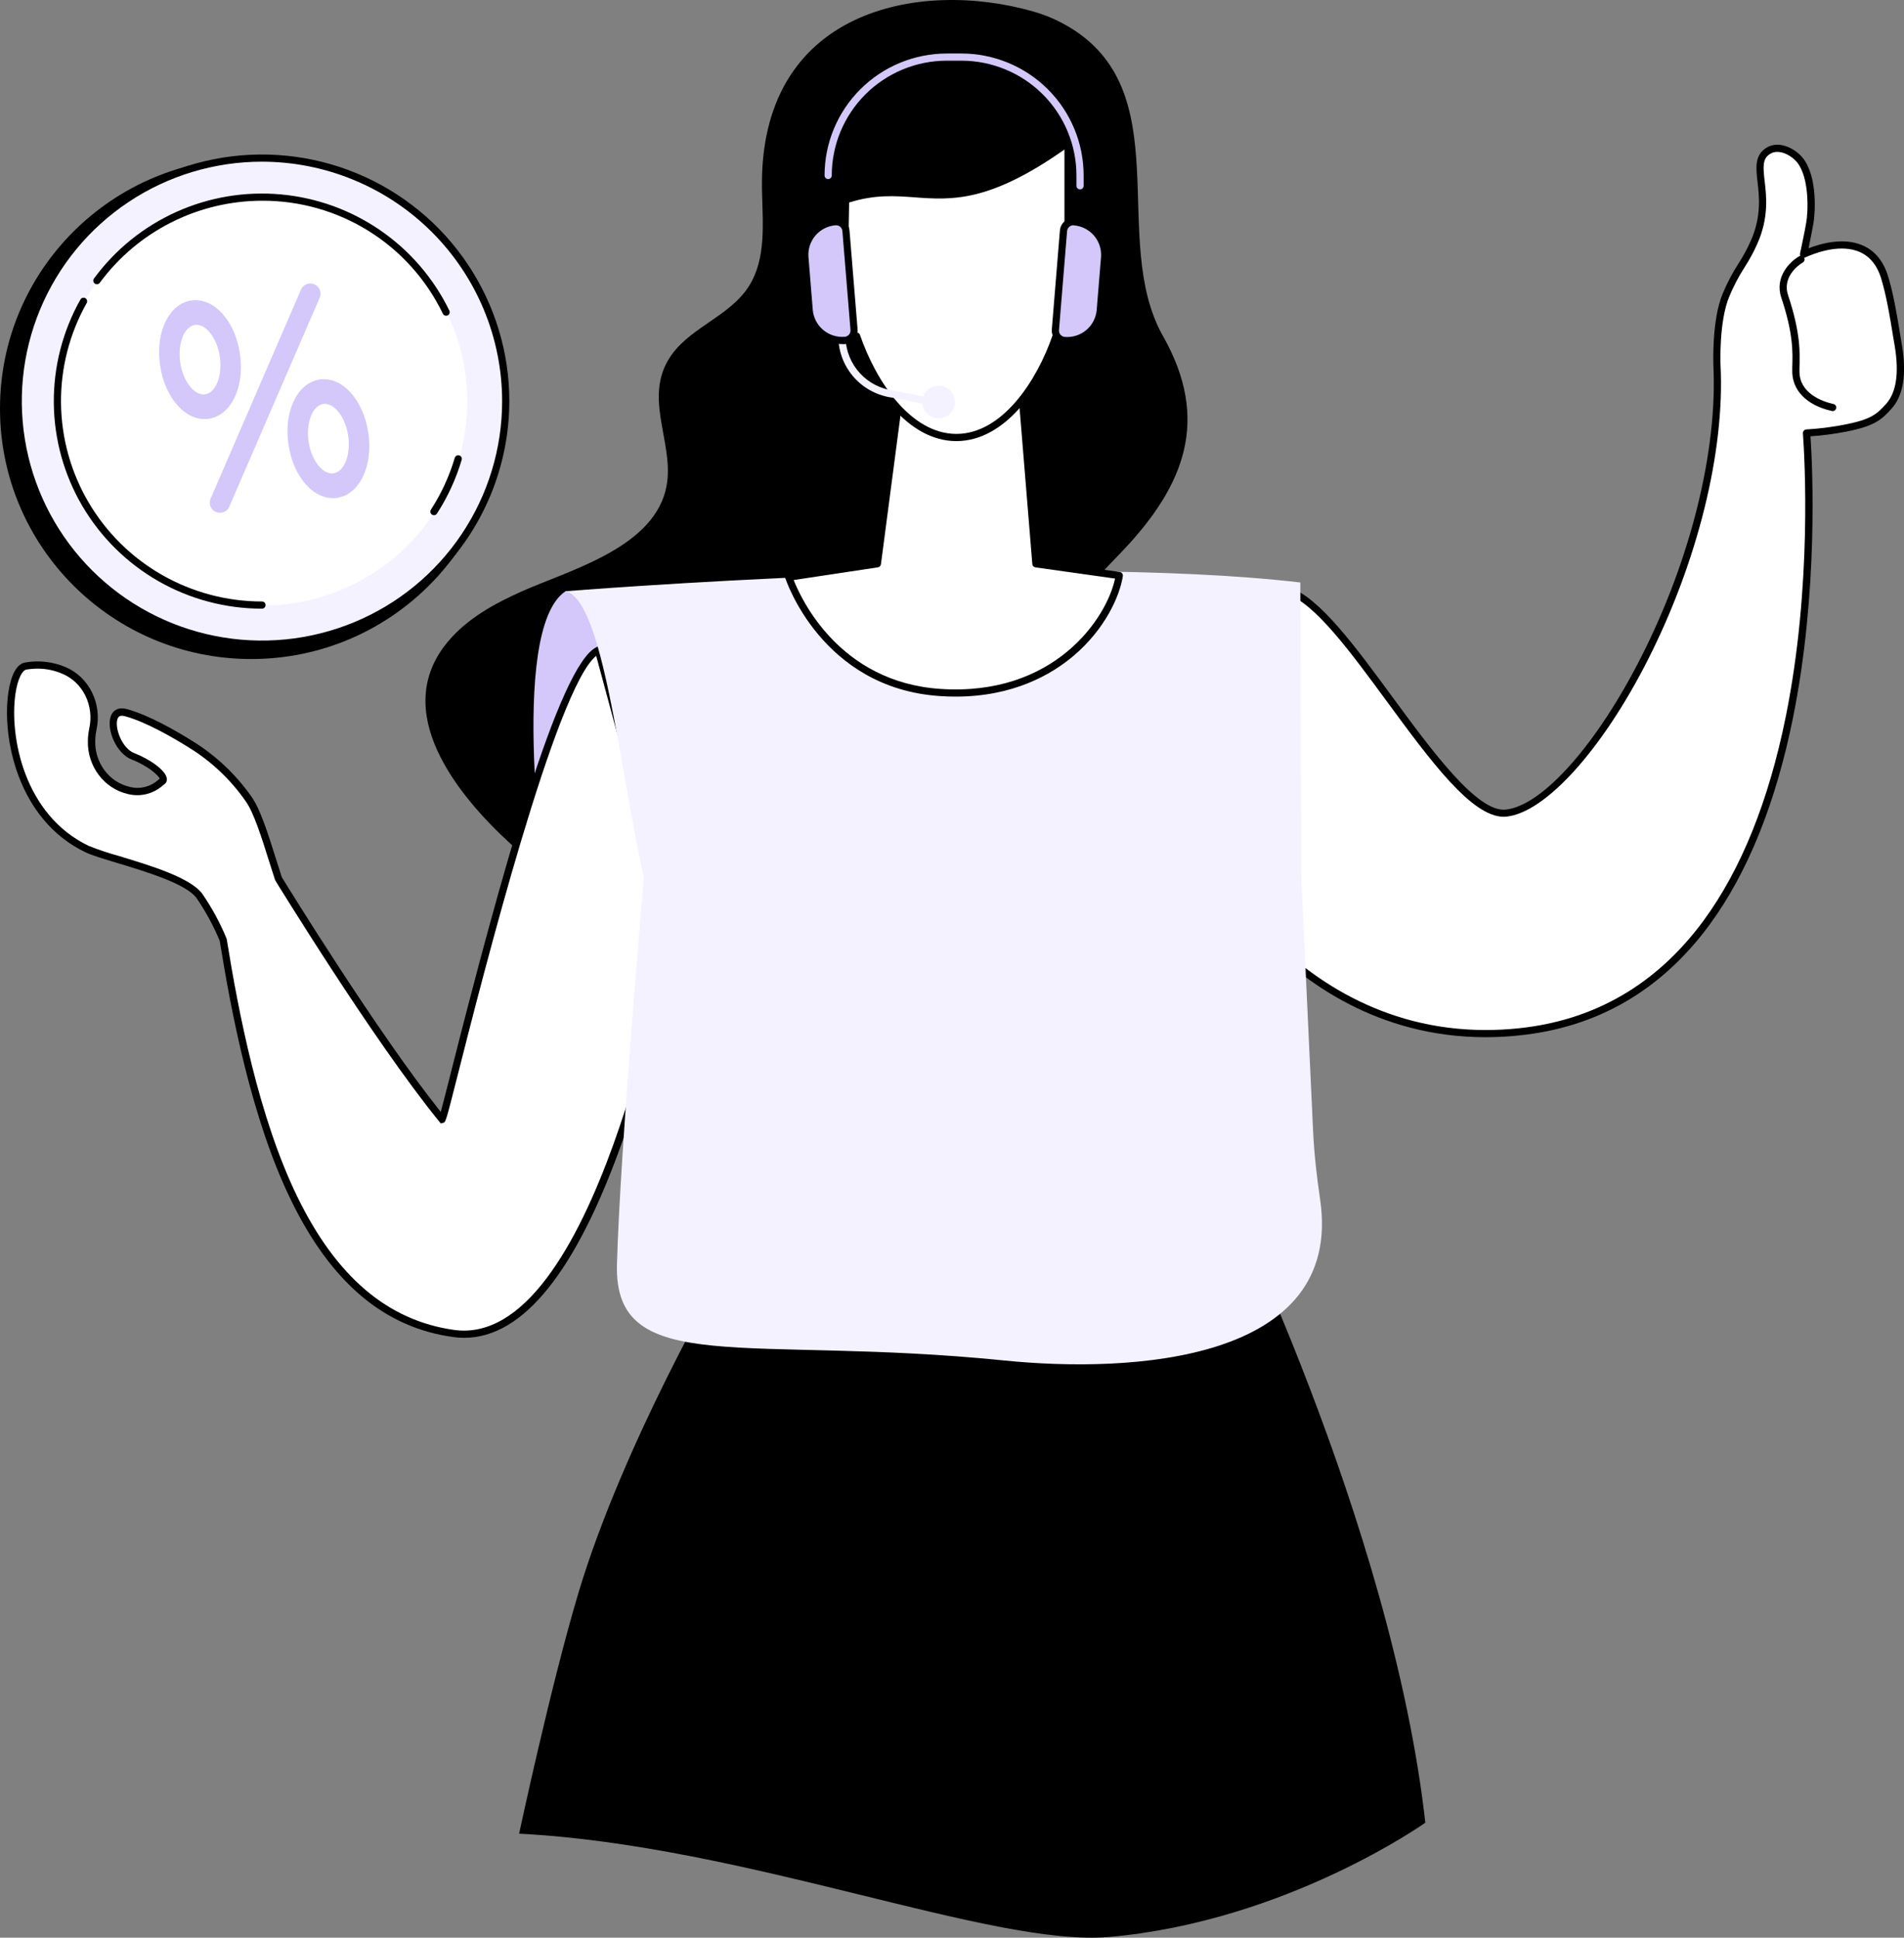 <svg width="459" height="467" viewBox="0 0 459 467" fill="none" xmlns="http://www.w3.org/2000/svg">
<rect x="0" y="0" width="459" height="467" fill="#808080" stroke="none"/>
<g clip-path="url(#clip0_219_19533)">
<path d="M249.066 2.767C251.805 3.547 254.443 4.645 256.924 6.041C284.571 21.604 267.171 57.687 280.391 81.049C291.725 101.085 285.705 116.907 270.606 132.781C261.874 141.964 253.675 149.595 251.009 162.472C249.465 169.891 249.106 177.539 247.151 184.86C237.494 220.995 195.356 232.218 162.487 224.373C147.729 220.79 134.128 213.524 122.963 203.259C110.114 191.483 93.818 171.274 108.142 154.454C112.768 149.007 119.239 145.451 125.779 142.534C137.159 137.468 156.693 132.268 160.394 118.429C163.181 108.013 155.19 97.102 160.972 86.963C165.5 79.049 175.701 76.633 180.576 68.915C184.78 62.246 183.849 53.675 183.692 45.801C182.796 2.11 221.742 -5.072 249.066 2.767Z" fill="black"/>
<path d="M125.143 441.938C125.143 441.938 132.869 405.745 139.536 383.605C150.292 347.868 173.845 307.473 173.845 307.473L293.98 284.037C293.98 284.037 335.494 367.039 343.607 439.286C343.607 439.286 310.148 463.063 267.432 466.827C239.027 469.323 179.772 444.722 125.143 441.938Z" fill="black"/>
<path d="M457.658 83.447C456.132 74.04 455.49 70.817 454.385 67.048C453.229 63.174 451.031 60.678 447.782 59.618C443.155 58.108 437.604 60.01 434.794 61.301C435.331 58.799 435.95 55.854 436.297 53.808C436.644 51.761 437.361 42.983 433.984 38.677C432.458 36.734 428.936 34.642 426.235 36.371C423.882 37.876 424.183 40.458 424.564 43.726C424.986 47.346 425.565 52.309 422.864 58.39C422.007 60.318 421 62.176 419.851 63.947C418.38 66.224 417.12 68.629 416.087 71.135C413.519 77.279 413.907 87.608 413.924 88.052C414.971 108.653 408.459 135.029 396.501 158.616C385.658 180.012 372.214 195.016 363.077 195.944C355.762 196.688 345.237 182.381 335.066 168.542C326.027 156.247 317.492 144.632 310.541 142.344C310.338 142.277 310.117 142.288 309.922 142.374C309.726 142.46 309.57 142.616 309.483 142.811L285.26 196.451C285.214 196.56 285.19 196.677 285.19 196.794C285.19 196.912 285.214 197.029 285.26 197.137C289.985 207.419 296.39 216.847 304.215 225.036C315.052 236.333 332.886 249.083 358.168 249.083C360.773 249.082 363.376 248.949 365.968 248.686C384.652 246.812 399.936 237.953 411.397 222.367C420.522 209.957 427.247 193.281 431.382 172.796C437.772 141.139 435.927 109.938 435.522 104.33C438.647 104.161 441.756 103.776 444.827 103.177C451.511 101.88 453.032 100.479 455.357 97.903C457.971 95.032 458.751 90.156 457.658 83.447Z" fill="white"/>
<path d="M358.156 249.977C332.325 249.977 314.207 236.754 303.579 225.664C295.679 217.396 289.212 207.876 284.444 197.495C284.35 197.278 284.302 197.045 284.302 196.809C284.302 196.573 284.35 196.339 284.444 196.123L308.662 142.488C308.838 142.097 309.153 141.786 309.546 141.613C309.939 141.441 310.382 141.42 310.79 141.554C318.001 143.929 326.617 155.648 335.737 168.069C345.301 181.079 356.132 195.817 362.961 195.126C371.826 194.226 384.982 179.413 395.697 158.236C407.586 134.782 414.069 108.566 413.045 88.11C413.045 87.654 412.634 77.123 415.277 70.817C416.328 68.268 417.609 65.82 419.105 63.503C420.232 61.765 421.22 59.942 422.06 58.05C424.662 52.182 424.101 47.364 423.691 43.842C423.309 40.556 422.945 37.455 425.755 35.657C428.913 33.633 432.932 35.939 434.655 38.129C438.275 42.741 437.546 51.779 437.147 53.952C436.858 55.531 436.424 57.721 435.991 59.843C438.882 58.719 443.763 57.376 448.059 58.776C451.592 59.929 454.004 62.627 455.224 66.788C456.34 70.599 456.987 73.838 458.52 83.291C459.676 90.271 458.803 95.396 455.993 98.502C453.611 101.137 451.945 102.693 445.006 104.042C442.183 104.59 439.328 104.962 436.459 105.154C436.962 112.803 438.367 142.621 432.243 172.986C428.08 193.587 421.309 210.377 412.108 222.891C400.497 238.685 385.005 247.677 366.067 249.562C363.401 249.844 360.747 249.977 358.156 249.977ZM310.264 143.197L286.034 196.832C290.72 207.015 297.069 216.353 304.822 224.465C315.231 235.319 332.926 248.247 358.144 248.247C360.677 248.247 363.274 248.115 365.858 247.855C384.288 246.005 399.363 237.267 410.674 221.883C419.724 209.576 426.397 193.016 430.509 172.657C436.87 141.203 435.054 110.301 434.632 104.428C434.624 104.314 434.639 104.199 434.676 104.09C434.712 103.982 434.77 103.881 434.846 103.795C434.922 103.709 435.014 103.638 435.117 103.588C435.22 103.537 435.332 103.507 435.447 103.5C438.533 103.326 441.603 102.941 444.636 102.347C451.06 101.096 452.431 99.84 454.686 97.344C457.126 94.641 457.838 90.006 456.791 83.568C455.27 74.201 454.634 71.002 453.541 67.273C452.494 63.693 450.459 61.388 447.498 60.419C442.872 58.915 437.321 61.071 435.146 62.068C435 62.137 434.837 62.163 434.677 62.144C434.516 62.126 434.364 62.062 434.238 61.961C434.112 61.86 434.017 61.725 433.964 61.573C433.911 61.421 433.902 61.257 433.938 61.099C434.487 58.546 435.094 55.618 435.43 53.646C435.892 51.104 436.239 42.96 433.285 39.196C431.897 37.438 428.838 35.737 426.686 37.109C424.871 38.262 425.004 40.147 425.408 43.64C425.842 47.358 426.432 52.453 423.645 58.748C422.769 60.712 421.742 62.606 420.574 64.414C419.127 66.652 417.888 69.017 416.873 71.48C414.375 77.441 414.757 87.62 414.774 88.029C415.826 108.78 409.28 135.295 397.258 159.019C386.271 180.669 372.578 195.858 363.14 196.815C362.925 196.838 362.709 196.849 362.493 196.849C354.767 196.849 344.838 183.344 334.343 169.066C325.409 156.898 316.948 145.393 310.264 143.197Z" fill="black"/>
<path d="M441.71 99.033C441.645 99.041 441.579 99.041 441.513 99.033C435.453 97.649 431.92 93.972 432.064 89.199V88.531C432.186 84.939 432.336 80.461 429.416 71.722C427.751 66.731 431.509 63.03 433.735 61.768C433.936 61.655 434.173 61.626 434.394 61.687C434.616 61.748 434.804 61.894 434.918 62.094C435.031 62.293 435.061 62.529 435 62.75C434.938 62.971 434.791 63.159 434.591 63.272C434.383 63.393 429.433 66.293 431.064 71.175C434.077 80.225 433.92 85.061 433.799 88.588V89.251C433.631 94.848 439.408 96.779 441.895 97.35C442.125 97.375 442.336 97.49 442.48 97.67C442.625 97.85 442.692 98.08 442.667 98.309C442.642 98.539 442.526 98.749 442.345 98.893C442.165 99.037 441.934 99.104 441.704 99.079L441.71 99.033Z" fill="black"/>
<path d="M131.781 216.113C131.781 216.113 122.188 151.866 136.338 142.494C137.078 141.998 146.573 145.312 154.05 154.466C161.111 163.112 162.441 185.592 162.441 185.592L159.793 222.672L131.781 216.113Z" fill="#D3C8F9"/>
<path d="M144.26 156.731C131.839 161.982 107.13 270.462 106.586 269.77C90.829 250.432 67.137 211.755 67.137 211.755C64.772 204.527 62.482 196.134 59.972 192.589C56.236 187.204 51.41 182.659 45.805 179.246C42.445 177.147 35.581 173.113 30.319 171.712C25.056 170.311 27.358 180.433 32.053 182.249C36.749 184.064 40.404 187.379 39.114 188.266C38.212 188.883 35.714 191.581 30.897 190.428C25.502 189.137 21.928 184.087 22.061 178.537C22.079 177.568 22.188 176.603 22.385 175.655C23.628 169.89 20.904 163.879 15.446 161.55C12.515 160.304 9.284 159.935 6.147 160.489C0.364 161.44 -0.983 194.088 20.951 204.602C25.49 206.781 44.185 210.614 48.037 215.899C50.315 219.216 52.236 222.764 53.767 226.482C60.967 271.073 73.602 316.333 109.281 321.342C144.96 326.351 162.389 223.998 162.389 223.998L144.26 156.731Z" fill="white"/>
<path d="M111.912 322.425C111.009 322.425 110.106 322.361 109.212 322.235C92.586 319.93 79.795 309.082 70.109 289.167C60.654 269.73 55.797 244.264 52.969 226.753C51.467 223.132 49.591 219.676 47.372 216.441C44.873 212.983 35.159 210.072 28.063 207.928C24.842 206.954 22.067 206.112 20.615 205.415C4.169 197.529 0.468 177.672 2.001 167.008C2.631 162.605 4.071 159.999 6.049 159.671C9.35 159.089 12.749 159.478 15.833 160.789C21.5 163.216 24.623 169.556 23.264 175.868C23.077 176.761 22.974 177.67 22.957 178.583C22.83 183.811 26.265 188.445 31.128 189.609C32.352 189.95 33.643 189.973 34.878 189.678C36.114 189.382 37.253 188.777 38.189 187.921L38.501 187.673C38.206 186.872 35.656 184.566 31.764 183.061C28.034 181.632 25.652 175.851 26.67 172.744C27.213 171.078 28.659 170.381 30.544 170.888C35.864 172.306 42.688 176.283 46.267 178.525C51.962 182.008 56.871 186.63 60.683 192.1C62.759 195.039 64.592 200.855 66.535 207.017C66.998 208.493 67.461 209.968 67.929 211.403C69.149 213.386 90.938 248.818 106.257 267.989C106.771 266.105 107.679 262.519 108.749 258.294C120.314 212.666 134.771 159.792 143.919 155.924L144.839 155.532L163.343 223.975L163.309 224.165C163.268 224.419 158.844 250.103 150.107 274.889C138.935 306.447 126.103 322.425 111.912 322.425ZM9.108 161.146C8.176 161.15 7.246 161.227 6.326 161.377C5.459 161.521 4.268 163.423 3.718 167.251C2.255 177.43 5.754 196.371 21.367 203.858C23.719 204.799 26.122 205.606 28.566 206.273C36.304 208.614 45.914 211.524 48.777 215.427C51.092 218.797 53.046 222.4 54.606 226.177L54.663 226.379C57.474 243.78 62.297 269.142 71.671 288.412C81.044 307.681 93.442 318.275 109.454 320.523C143.214 325.261 160.689 228.955 161.551 224.067L143.723 158.068C133.99 165.885 116.347 235.417 110.432 258.732C107.448 270.491 107.448 270.491 106.777 270.641L106.257 270.756L105.91 270.335C97.745 260.317 87.405 245.048 80.223 234.022C76.146 227.773 72.602 222.182 70.352 218.597C67.252 213.663 66.507 212.476 66.304 212.055C65.818 210.591 65.344 209.075 64.864 207.559C63.054 201.795 61.175 195.835 59.255 193.149C55.588 187.854 50.843 183.388 45.33 180.041C41.826 177.851 35.182 173.966 30.081 172.605C28.838 172.277 28.485 172.79 28.306 173.332C27.618 175.436 29.405 180.358 32.354 181.505C35.951 182.883 39.981 185.621 40.218 187.632C40.258 187.902 40.221 188.177 40.11 188.426C40 188.675 39.821 188.887 39.594 189.039C39.496 189.108 39.38 189.206 39.241 189.315C38.095 190.333 36.712 191.05 35.218 191.403C33.724 191.755 32.165 191.731 30.683 191.333C25.033 189.978 21.037 184.618 21.182 178.583C21.198 177.562 21.313 176.545 21.523 175.545C22.714 170.04 20.014 164.518 15.11 162.42C13.218 161.59 11.175 161.156 9.108 161.146Z" fill="black"/>
<path d="M318.244 289.074C317.44 283.61 316.81 278.123 316.55 272.606L313.658 210.498L313.473 140.384C251.708 133.185 136.332 142.494 136.332 142.494C145.394 144.586 149.193 184.243 155.207 211.559C155.207 211.559 149.476 277.16 148.73 304.753C147.985 332.345 180.159 321.618 242.121 327.895C272.613 330.985 324.004 328.282 318.244 289.074Z" fill="#F5F2FF"/>
<path d="M217.174 92.756L211.507 135.882L190.152 139.099C190.152 139.099 198.328 164.985 226.583 166.899C254.837 168.813 268.218 149.111 269.802 138.713L249.708 135.888L246.29 94.029L217.174 92.756Z" fill="white"/>
<path d="M230.376 167.89C229.133 167.89 227.855 167.85 226.542 167.758C198.011 165.833 189.412 139.623 189.325 139.358C189.288 139.239 189.277 139.113 189.293 138.99C189.309 138.866 189.352 138.747 189.418 138.642C189.485 138.536 189.573 138.446 189.678 138.377C189.783 138.309 189.901 138.264 190.025 138.246L210.732 135.122L216.318 92.646C216.346 92.431 216.453 92.234 216.619 92.094C216.785 91.955 216.998 91.882 217.215 91.891L246.348 93.165C246.559 93.174 246.76 93.26 246.912 93.406C247.065 93.553 247.158 93.75 247.175 93.96L250.534 135.127L269.941 137.854C270.056 137.869 270.166 137.906 270.265 137.965C270.365 138.023 270.451 138.101 270.519 138.194C270.657 138.379 270.717 138.611 270.687 138.839C269.941 143.699 266.379 151.647 258.781 158.08C253.345 162.674 244.145 167.89 230.376 167.89ZM191.331 139.796C193.159 144.436 202.399 164.392 226.658 166.034C254.044 167.885 266.766 149.14 268.808 139.439L249.603 136.741C249.409 136.715 249.228 136.623 249.094 136.48C248.959 136.338 248.878 136.153 248.863 135.957L245.504 94.859L217.932 93.655L212.369 135.992C212.344 136.179 212.259 136.352 212.127 136.487C211.994 136.621 211.821 136.708 211.634 136.736L191.331 139.796Z" fill="black"/>
<path d="M260.996 60.131C259.839 59.848 258.654 60.246 257.526 61.14C257.526 60.892 257.485 60.644 257.462 60.407V34.354C227.97 55.716 222.477 42.055 203.828 48.188C203.828 48.188 203.631 60.292 203.573 61.14C202.446 60.258 201.26 59.866 200.104 60.148C197.212 60.869 195.958 65.624 197.253 70.777C198.502 75.757 203.568 81.302 206.505 81.014C211.01 94.15 220.083 105.465 230.555 105.465C241.028 105.465 250.107 94.15 254.611 81.014C257.543 81.302 262.609 75.757 263.864 70.777C265.147 65.607 263.87 60.851 260.996 60.131Z" fill="white"/>
<path d="M230.549 106.313C218.73 106.313 209.934 93.269 205.875 81.85C202.272 81.435 197.577 75.613 196.409 70.967C195.752 68.547 195.706 66.003 196.276 63.56C196.9 61.255 198.184 59.722 199.896 59.295C200.854 59.07 201.86 59.18 202.746 59.606C202.81 56.799 202.914 50.793 202.955 48.159C202.957 47.982 203.014 47.809 203.117 47.665C203.22 47.521 203.366 47.412 203.533 47.352C210.42 45.092 215.619 45.473 220.644 45.836C229.318 46.47 238.316 47.127 256.93 33.656C257.059 33.562 257.211 33.505 257.371 33.491C257.53 33.478 257.69 33.509 257.832 33.581C257.974 33.655 258.094 33.766 258.177 33.902C258.261 34.038 258.305 34.194 258.306 34.354V59.624C259.202 59.179 260.225 59.063 261.198 59.295C264.586 60.142 266.113 65.267 264.667 70.967C263.511 75.613 258.804 81.435 255.201 81.85C251.171 93.269 242.375 106.313 230.549 106.313ZM206.499 80.132C206.679 80.131 206.854 80.186 207 80.29C207.147 80.393 207.257 80.54 207.315 80.709C211.097 91.724 219.458 104.578 230.549 104.578C241.641 104.578 250.008 91.724 253.784 80.709C253.848 80.525 253.973 80.368 254.138 80.263C254.303 80.159 254.498 80.112 254.692 80.132H254.848C257.231 80.132 261.828 75.239 263.013 70.535C264.17 65.924 263.146 61.549 260.787 60.961C259.74 60.702 258.729 61.278 258.058 61.808C257.934 61.904 257.786 61.965 257.631 61.984C257.475 62.004 257.317 61.981 257.173 61.918C257.029 61.856 256.905 61.756 256.814 61.629C256.722 61.502 256.666 61.353 256.653 61.197V61.053C256.653 60.863 256.624 60.667 256.606 60.477C256.603 60.448 256.603 60.419 256.606 60.39V36.037C238.402 48.862 229.329 48.205 220.557 47.565C215.624 47.202 210.964 46.862 204.701 48.804C204.655 51.318 204.504 60.431 204.452 61.186C204.441 61.343 204.387 61.494 204.297 61.623C204.206 61.752 204.081 61.853 203.937 61.917C203.792 61.98 203.633 62.003 203.476 61.983C203.319 61.963 203.171 61.901 203.047 61.803C202.382 61.284 201.37 60.713 200.335 60.972C199.3 61.232 198.427 62.316 197.97 64.01C197.473 66.167 197.52 68.413 198.109 70.547C199.317 75.354 204.123 80.346 206.43 80.138L206.499 80.132Z" fill="black"/>
<path d="M224.68 97.73H224.507L215.208 95.851C211.684 95.41 208.431 93.736 206.031 91.126C203.63 88.516 202.239 85.14 202.105 81.602L201.833 74.956C201.827 74.843 201.844 74.73 201.883 74.623C201.922 74.516 201.981 74.418 202.058 74.335C202.135 74.251 202.228 74.184 202.331 74.136C202.434 74.088 202.546 74.061 202.66 74.057C202.774 74.051 202.888 74.067 202.996 74.106C203.104 74.145 203.203 74.204 203.287 74.282C203.371 74.359 203.439 74.453 203.486 74.557C203.533 74.661 203.559 74.773 203.562 74.887L203.834 81.533C203.954 84.668 205.19 87.657 207.319 89.967C209.449 92.276 212.333 93.755 215.457 94.139H215.52L224.854 96.024C224.967 96.035 225.078 96.069 225.179 96.123C225.28 96.177 225.369 96.25 225.442 96.338C225.514 96.427 225.568 96.528 225.601 96.638C225.634 96.747 225.646 96.861 225.634 96.975C225.623 97.088 225.589 97.199 225.535 97.299C225.481 97.4 225.407 97.489 225.319 97.561C225.23 97.633 225.128 97.687 225.019 97.72C224.909 97.753 224.794 97.764 224.68 97.753V97.73Z" fill="#F5F2FF"/>
<path d="M229.642 98.935C230.051 98.271 230.253 97.5 230.222 96.721C230.19 95.942 229.927 95.191 229.466 94.561C229.004 93.932 228.365 93.454 227.63 93.189C226.895 92.923 226.097 92.882 225.338 93.069C224.579 93.257 223.893 93.666 223.368 94.244C222.843 94.822 222.503 95.542 222.39 96.313C222.277 97.085 222.398 97.872 222.735 98.575C223.073 99.278 223.613 99.865 224.287 100.26C225.174 100.792 226.236 100.951 227.24 100.702C228.244 100.454 229.108 99.818 229.642 98.935Z" fill="#F5F2FF"/>
<path d="M203.92 55.629C203.869 54.996 203.567 54.408 203.081 53.996C202.595 53.585 201.965 53.382 201.33 53.433C199.216 53.606 197.258 54.609 195.885 56.22C194.513 57.832 193.838 59.92 194.009 62.027L195.05 74.743C195.135 75.786 195.426 76.803 195.905 77.734C196.385 78.666 197.044 79.494 197.844 80.172C198.645 80.849 199.572 81.363 200.572 81.684C201.571 82.004 202.625 82.125 203.672 82.04C203.987 82.016 204.293 81.929 204.574 81.786C204.855 81.642 205.105 81.445 205.31 81.205C205.514 80.965 205.668 80.687 205.764 80.387C205.86 80.087 205.896 79.771 205.869 79.458L203.92 55.629Z" fill="#D3C8F9"/>
<path d="M203.036 82.934C200.811 82.928 198.669 82.091 197.034 80.587C195.399 79.083 194.389 77.022 194.205 74.812L193.17 62.131C192.978 59.798 193.723 57.484 195.241 55.698C196.759 53.911 198.926 52.798 201.266 52.603C201.695 52.568 202.126 52.617 202.535 52.748C202.944 52.879 203.324 53.089 203.652 53.366C203.979 53.644 204.249 53.983 204.445 54.364C204.641 54.745 204.759 55.162 204.794 55.589L206.742 79.418C206.811 80.279 206.535 81.133 205.973 81.792C205.412 82.451 204.611 82.862 203.747 82.934C203.521 82.922 203.278 82.934 203.036 82.934ZM201.549 54.292H201.422C199.538 54.446 197.793 55.34 196.57 56.776C195.347 58.213 194.746 60.074 194.899 61.952L195.934 74.668C196.092 76.546 196.99 78.285 198.431 79.505C199.873 80.725 201.741 81.325 203.625 81.175C203.826 81.159 204.022 81.104 204.202 81.013C204.381 80.921 204.541 80.795 204.671 80.642C204.802 80.489 204.901 80.311 204.962 80.12C205.024 79.929 205.047 79.727 205.031 79.527L203.076 55.693C203.062 55.492 203.008 55.296 202.916 55.117C202.825 54.938 202.699 54.779 202.544 54.649C202.265 54.417 201.913 54.29 201.549 54.292Z" fill="black"/>
<path d="M256.375 55.629C256.428 54.996 256.73 54.41 257.216 53.998C257.701 53.587 258.33 53.383 258.966 53.433C260.012 53.518 261.032 53.808 261.967 54.286C262.901 54.764 263.732 55.421 264.412 56.219C265.092 57.017 265.607 57.94 265.929 58.937C266.251 59.934 266.372 60.984 266.287 62.027L265.246 74.743C265.161 75.787 264.871 76.803 264.391 77.735C263.912 78.667 263.253 79.496 262.452 80.173C261.652 80.851 260.725 81.365 259.725 81.685C258.724 82.005 257.671 82.126 256.624 82.04C256.309 82.015 256.003 81.928 255.722 81.784C255.441 81.64 255.192 81.443 254.988 81.203C254.784 80.963 254.629 80.686 254.533 80.386C254.436 80.087 254.4 79.771 254.426 79.458L256.375 55.629Z" fill="#D3C8F9"/>
<path d="M257.283 82.934C257.04 82.934 256.797 82.934 256.554 82.905C256.125 82.869 255.707 82.749 255.325 82.551C254.943 82.353 254.604 82.081 254.328 81.752C254.048 81.427 253.837 81.049 253.706 80.641C253.574 80.234 253.527 79.804 253.565 79.377L255.513 55.548C255.548 55.12 255.668 54.702 255.867 54.32C256.066 53.938 256.339 53.599 256.67 53.324C257.334 52.766 258.193 52.492 259.058 52.563C261.397 52.761 263.562 53.875 265.08 55.66C266.597 57.446 267.343 59.758 267.154 62.091L266.113 74.772C265.94 76.99 264.935 79.061 263.299 80.573C261.663 82.086 259.514 82.929 257.283 82.934ZM258.769 54.292C258.406 54.291 258.056 54.42 257.78 54.655C257.626 54.785 257.499 54.944 257.407 55.123C257.314 55.302 257.259 55.498 257.242 55.698L255.294 79.556C255.276 79.756 255.299 79.957 255.36 80.148C255.422 80.339 255.521 80.516 255.652 80.668C255.783 80.822 255.942 80.948 256.122 81.04C256.301 81.132 256.498 81.188 256.699 81.204C258.583 81.353 260.449 80.751 261.889 79.532C263.329 78.312 264.226 76.574 264.384 74.697L265.425 61.981C265.577 60.103 264.974 58.241 263.75 56.805C262.526 55.368 260.78 54.475 258.896 54.321L258.769 54.292Z" fill="black"/>
<path d="M260.365 45.646C260.135 45.646 259.914 45.555 259.752 45.392C259.589 45.23 259.498 45.011 259.498 44.781V42.291C259.498 34.953 256.573 27.916 251.368 22.727C246.163 17.538 239.102 14.623 231.741 14.623H228.271C220.91 14.623 213.85 17.538 208.644 22.727C203.439 27.916 200.514 34.953 200.514 42.291C200.514 42.52 200.423 42.74 200.26 42.903C200.098 43.065 199.877 43.156 199.647 43.156C199.417 43.156 199.196 43.065 199.034 42.903C198.871 42.74 198.78 42.52 198.78 42.291C198.78 34.495 201.887 27.017 207.417 21.504C212.948 15.991 220.449 12.894 228.271 12.894H231.741C239.562 12.894 247.064 15.991 252.595 21.504C258.125 27.017 261.232 34.495 261.232 42.291V44.781C261.232 45.011 261.141 45.23 260.979 45.392C260.816 45.555 260.595 45.646 260.365 45.646Z" fill="#D3C8F9"/>
<path d="M60.562 158.835C94.009 158.835 121.124 131.808 121.124 98.468C121.124 65.128 94.009 38.101 60.562 38.101C27.114 38.101 0 65.128 0 98.468C0 131.808 27.114 158.835 60.562 158.835Z" fill="black"/>
<path d="M121.665 101.497C124.341 69.258 100.291 40.96 67.948 38.292C35.604 35.625 7.215 59.598 4.538 91.837C1.862 124.077 25.913 152.375 58.256 155.042C90.6 157.71 118.989 133.737 121.665 101.497Z" fill="#F5F2FF"/>
<path d="M63.153 156.114C51.359 156.114 39.83 152.628 30.023 146.097C20.217 139.566 12.574 130.283 8.061 119.422C3.547 108.56 2.367 96.609 4.667 85.079C6.968 73.549 12.648 62.958 20.987 54.645C29.327 46.333 39.952 40.672 51.519 38.378C63.087 36.085 75.076 37.262 85.972 41.761C96.868 46.259 106.182 53.878 112.734 63.653C119.286 73.427 122.784 84.919 122.784 96.675C122.765 112.434 116.477 127.542 105.298 138.685C94.119 149.828 78.962 156.096 63.153 156.114ZM63.153 38.965C51.702 38.965 40.508 42.35 30.987 48.691C21.466 55.032 14.046 64.045 9.664 74.591C5.282 85.136 4.135 96.739 6.369 107.934C8.603 119.128 14.117 129.411 22.214 137.482C30.311 145.553 40.627 151.05 51.858 153.276C63.088 155.503 74.729 154.36 85.308 149.992C95.888 145.624 104.93 138.227 111.291 128.737C117.653 119.247 121.049 108.089 121.049 96.675C121.03 81.375 114.925 66.707 104.071 55.888C93.218 45.069 78.502 38.983 63.153 38.965Z" fill="black"/>
<path d="M110.522 111.001C118.416 85.019 103.685 57.576 77.619 49.707C51.553 41.838 24.021 56.521 16.127 82.504C8.232 108.486 22.963 135.929 49.029 143.798C75.096 151.668 102.627 136.984 110.522 111.001Z" fill="white"/>
<path d="M104.614 124.17C104.446 124.17 104.282 124.122 104.14 124.031C103.948 123.905 103.813 123.709 103.766 123.484C103.718 123.26 103.761 123.025 103.886 122.833C106.393 118.961 108.329 114.751 109.634 110.33C109.702 110.112 109.854 109.929 110.056 109.821C110.258 109.713 110.495 109.689 110.715 109.754C110.824 109.786 110.925 109.84 111.013 109.911C111.101 109.982 111.174 110.071 111.228 110.17C111.281 110.27 111.315 110.379 111.326 110.492C111.337 110.604 111.326 110.718 111.293 110.826C109.943 115.406 107.937 119.768 105.337 123.778C105.259 123.898 105.152 123.997 105.026 124.065C104.9 124.134 104.758 124.17 104.614 124.17Z" fill="black"/>
<path d="M107.541 76.097C107.378 76.096 107.218 76.049 107.08 75.963C106.943 75.876 106.832 75.753 106.76 75.608C102.821 67.421 96.633 60.516 88.913 55.696C81.194 50.876 72.261 48.338 63.153 48.378C55.538 48.394 48.034 50.191 41.243 53.625C34.453 57.059 28.566 62.033 24.056 68.149C23.988 68.24 23.903 68.318 23.806 68.377C23.708 68.436 23.6 68.475 23.487 68.492C23.374 68.509 23.259 68.504 23.149 68.476C23.038 68.449 22.934 68.401 22.842 68.333C22.75 68.266 22.672 68.181 22.613 68.084C22.554 67.987 22.515 67.879 22.498 67.766C22.48 67.654 22.486 67.539 22.513 67.429C22.54 67.318 22.589 67.214 22.657 67.123C27.77 60.16 34.604 54.635 42.493 51.083C50.383 47.531 59.059 46.073 67.681 46.851C76.302 47.629 84.576 50.616 91.697 55.522C98.818 60.429 104.545 67.088 108.321 74.852C108.421 75.058 108.435 75.295 108.36 75.511C108.285 75.727 108.128 75.905 107.922 76.005C107.804 76.066 107.673 76.098 107.541 76.097Z" fill="black"/>
<path d="M63.153 146.696C54.399 146.695 45.798 144.412 38.204 140.074C30.609 135.736 24.285 129.493 19.859 121.966C15.432 114.438 13.058 105.888 12.972 97.163C12.886 88.438 15.09 79.843 19.366 72.23C19.418 72.124 19.492 72.031 19.581 71.954C19.671 71.878 19.775 71.821 19.888 71.786C20.001 71.751 20.119 71.74 20.236 71.752C20.354 71.765 20.467 71.801 20.57 71.859C20.673 71.916 20.762 71.994 20.834 72.088C20.905 72.181 20.957 72.288 20.986 72.402C21.014 72.516 21.019 72.635 21 72.751C20.981 72.867 20.939 72.978 20.875 73.077C16.749 80.427 14.623 88.726 14.708 97.148C14.793 105.57 17.085 113.824 21.359 121.091C25.632 128.357 31.737 134.384 39.069 138.572C46.4 142.76 54.703 144.965 63.153 144.967C63.383 144.967 63.603 145.058 63.766 145.22C63.929 145.382 64.02 145.602 64.02 145.831C64.02 146.061 63.929 146.28 63.766 146.443C63.603 146.605 63.383 146.696 63.153 146.696Z" fill="black"/>
<path d="M81.27 119.979C75.874 120.775 70.722 115.132 69.543 107.143C68.363 99.154 71.659 92.266 77.06 91.47C82.461 90.675 87.608 96.318 88.793 104.313C89.978 112.307 86.671 119.184 81.27 119.979ZM77.927 97.361C75.337 97.742 73.718 101.892 74.388 106.428C75.059 110.964 77.812 114.469 80.402 114.088C82.993 113.708 84.612 109.558 83.941 105.022C83.271 100.485 80.512 96.981 77.927 97.361Z" fill="#D3C8F9"/>
<path d="M50.332 100.923C44.937 101.719 39.785 96.082 38.599 88.087C37.414 80.092 40.716 73.21 46.117 72.42C51.518 71.63 56.664 77.267 57.844 85.257C59.024 93.246 55.728 100.134 50.332 100.923ZM46.984 78.311C44.394 78.691 42.774 82.841 43.445 87.378C44.116 91.914 46.874 95.419 49.459 95.038C52.044 94.658 53.669 90.502 52.998 85.971C52.327 81.441 49.575 77.925 46.984 78.311Z" fill="#D3C8F9"/>
<path d="M55.271 122.118L77.112 71.653C77.339 71.063 77.328 70.408 77.082 69.825C76.835 69.242 76.372 68.777 75.789 68.527C75.207 68.277 74.549 68.261 73.955 68.483C73.361 68.704 72.876 69.146 72.601 69.716L50.766 120.181C50.508 120.777 50.499 121.45 50.739 122.052C50.979 122.655 51.45 123.138 52.047 123.395C52.644 123.651 53.32 123.661 53.924 123.422C54.529 123.182 55.013 122.713 55.271 122.118Z" fill="#D3C8F9"/>
</g>
<defs>
<clipPath id="clip0_219_19533">
<rect width="459" height="467" fill="white"/>
</clipPath>
</defs>
</svg>
